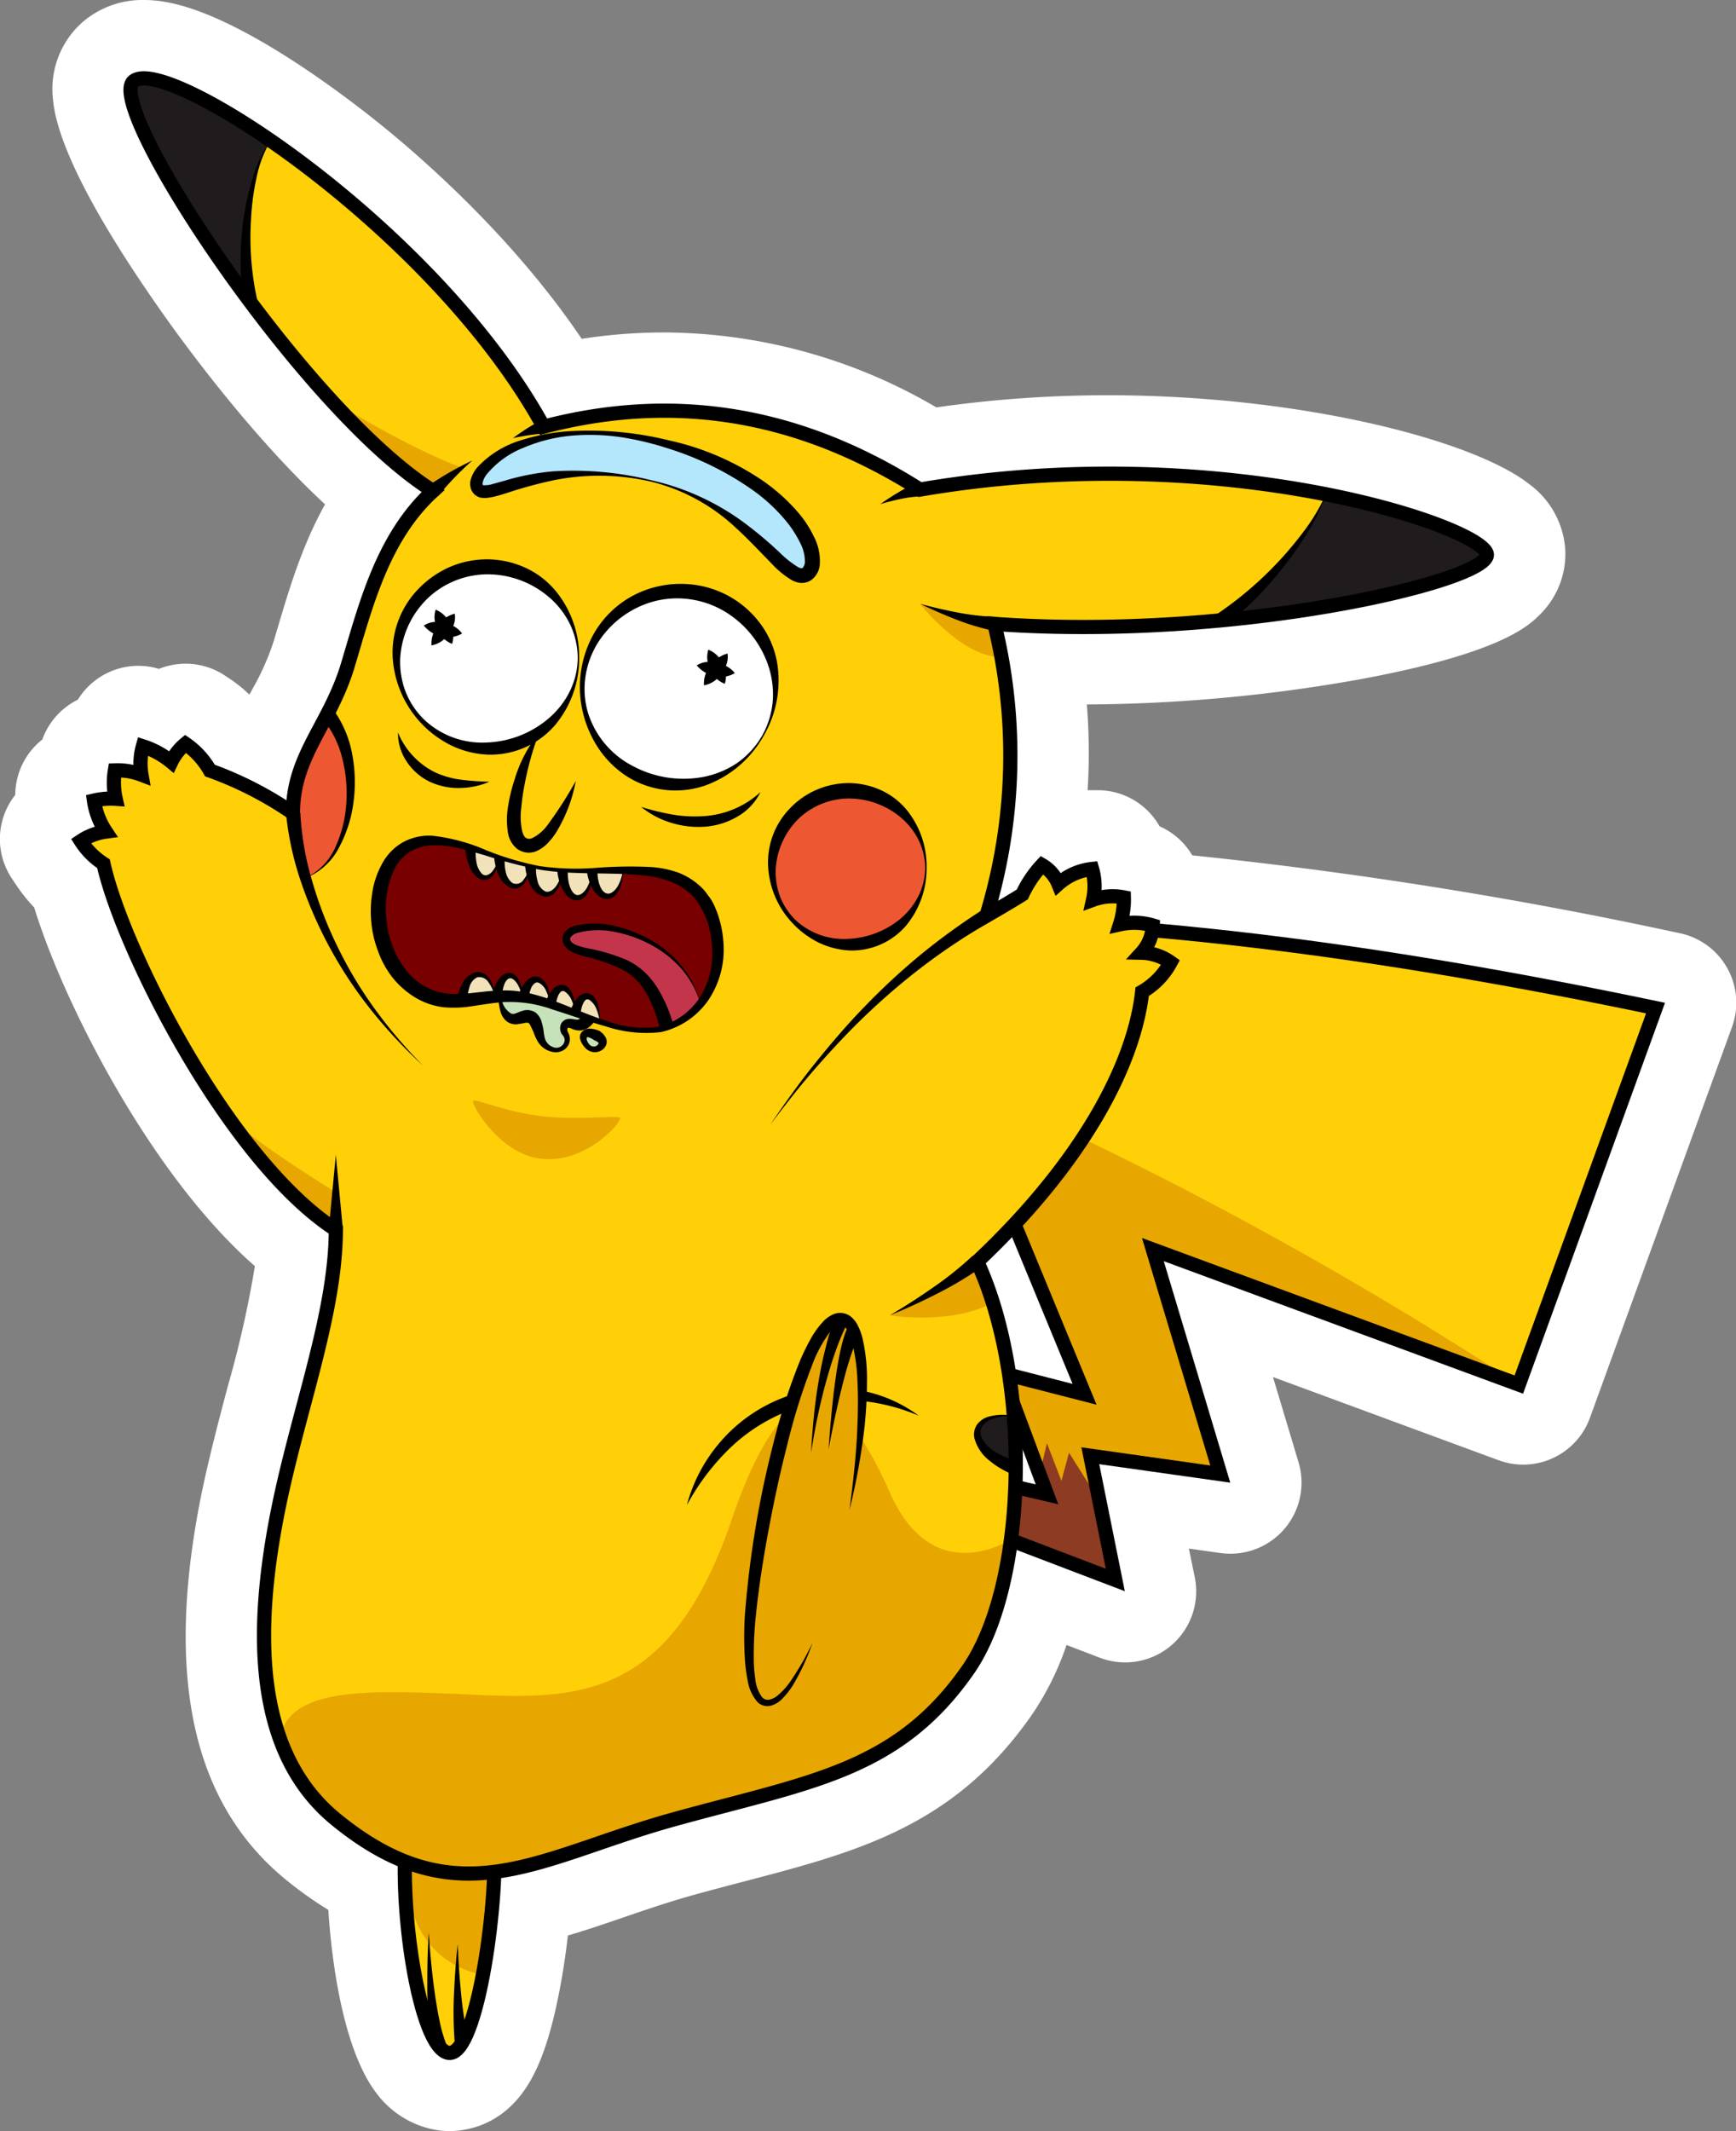 <svg xmlns="http://www.w3.org/2000/svg" id="a5df8602-1796-48e3-8ea0-17c05c859048" viewBox="0 0 244.45 300"><rect x="0" y="0" width="244.45" height="300" fill="#808080" stroke="none"/><defs><style>.f0ccbca4-3f49-4f73-8c78-9f6884fd7b88{fill:#fff;}.be8f9f68-5f3f-4378-aa74-203a0bedd179{fill:#ffd008;}.abbee1e3-23c0-49f6-92f0-ec48e872b62e{fill:#e8a600;}.b7719c8a-ee28-4be3-b838-2c8bb1913fde{fill:none;stroke:#000;stroke-miterlimit:10;stroke-width:2px;}.b0d7e1c9-5085-420d-955d-fc460dfeed8e{fill:#8d3b22;}.b88e44cd-36b6-4a7d-a3c5-adfb9fa45df0{fill:#ed5832;}.b72311ce-1633-4209-abad-9b916c8b3ec9{fill:#201b1c;}.a097dbf6-a84e-400b-a739-084911b7657a{fill:#c6e2ba;}.bd0582d1-3424-42a9-9b30-d70d52b4ddb4{fill:#790000;}.e301158a-2ce0-4efa-a991-196ff6e95273{fill:#c3354b;}.ebd145e8-17d1-4405-83f9-8a228575d054{fill:#f1e2ba;}.b95c05ba-d8aa-421b-9d7b-cecdef99002b{fill:#b4e6fc;}</style></defs><title>rick-and-morty-pikachu-pikarick</title><path d="M91.08,295a6.52,6.52,0,0,1-.91-.06,8.13,8.13,0,0,1-5.49-3.39c-3.85-5.1-5.53-17.3-5.84-25.67a46.6,46.6,0,0,1-7.58-5.12c-11.53-9.43-14.91-25.4-10.32-48.81,1-5.29,2.4-10.44,3.73-15.43,1.94-7.29,3.78-14.22,4.27-20.4C53.79,164.23,40.63,137.84,37,125.07a18.07,18.07,0,0,1-2.86-3.34l-.55-.84A5,5,0,0,1,35,114l.14-.09-.06-.43-.11-.87a5,5,0,0,1,3.12-5.26l.16-.8a5,5,0,0,1,4.14-4l0-.11a5,5,0,0,1,4.82-3.67,5,5,0,0,1,1.58.26l1,.33.81.29.11-.09a5,5,0,0,1,5.87-.28l.61.4a16.37,16.37,0,0,1,4,3.83c1.22.49,2.44,1,3.66,1.63a55.82,55.82,0,0,1,2.74-5.65,41.68,41.68,0,0,0,3.39-7.58l.64-2.18c1.81-6.09,4-13.39,8.35-19.64C63.21,55.89,41.11,23.81,40.23,13.55A7.6,7.6,0,0,1,42.57,7a8,8,0,0,1,5.5-2,11.94,11.94,0,0,1,2.09.19c12.31,2.08,42.35,24.44,57.13,48a70.77,70.77,0,0,1,13.95-1.41c12.82,0,25.37,3.63,37.34,10.81a165,165,0,0,1,25.18-1.9c25.88,0,49.35,5.95,56.27,11.47a7.54,7.54,0,0,1,3.12,5.54,7,7,0,0,1-2.2,5.41C235,88.94,206,94.23,180,94.23c-1.62,0-3.23,0-4.82-.06a82.38,82.38,0,0,1,.32,21.46,5,5,0,0,1,1.31.52l.66.37c.22.12.43.25.63.38a13,13,0,0,1,3-.59l.83-.07a3.1,3.1,0,0,1,.43,0,5,5,0,0,1,4.82,3.66l.15.53.74.16a5,5,0,0,1,3.89,3.93l.35.08a5,5,0,0,1,1.55.66A621.28,621.28,0,0,1,262.12,136l1.13.24a5,5,0,0,1,3.67,6.6l-20,55a5,5,0,0,1-4.7,3.29,4.84,4.84,0,0,1-1.72-.31L199.32,185.7l6.48,21.58a5,5,0,0,1-4.79,6.43,5.58,5.58,0,0,1-.7,0l-11.45-1.62,2.2,11a5,5,0,0,1-6.68,5.66L174.7,225a40.89,40.89,0,0,1-5.62,13.39c-9.89,14.34-22.12,17.55-37.59,21.6-2.35.61-4.73,1.24-7.24,1.93-3.65,1-7,2.17-10.29,3.28-3.73,1.28-7.3,2.5-10.89,3.36-.57,6.67-2.24,19.82-6.73,24.22A7.46,7.46,0,0,1,91.08,295Z" class="f0ccbca4-3f49-4f73-8c78-9f6884fd7b88" transform="translate(-27.77 0)"/><path d="M48.07,10a7.3,7.3,0,0,1,1.25.12c10.48,1.77,41.6,24,55.53,48.77a66.38,66.38,0,0,1,16.39-2.09c12.46,0,24.61,3.69,36.3,11a158,158,0,0,1,26.22-2.15c26.55,0,48,6.31,53.15,10.39a2.74,2.74,0,0,1,1.25,1.9,2,2,0,0,1-.72,1.57c-4,3.91-30.42,9.67-57.44,9.67-3.64,0-7.29-.1-10.9-.33a78.42,78.42,0,0,1-.79,37.9c1.29-.77,2.24-1.36,2.66-1.62a15.78,15.78,0,0,1,2.84-4.14l.54-.54.66.37a6.26,6.26,0,0,1,2.14,2,9,9,0,0,1,4.33-1.6l.83-.07.22.8a9.92,9.92,0,0,1,.37,3.26,9,9,0,0,1,1.62-.15,8.4,8.4,0,0,1,1.73.18l.76.15,0,.78a10.86,10.86,0,0,1-.2,2.62h.45a13.13,13.13,0,0,1,3.05.42l.78.18V130a612.77,612.77,0,0,1,70,10.89l1.13.24-20,55-50.58-18.64L201,208.71l-18.45-2.59,3.6,17.88-15.22-5.8c-1.05,6.94-3.05,13.1-6,17.33-8.85,12.82-19.71,15.66-34.75,19.6-2.32.61-4.75,1.25-7.3,1.95-3.8,1.05-7.25,2.23-10.58,3.37a82.38,82.38,0,0,1-14,3.93c-.38,8.89-2.44,21.82-5.5,24.81a2.45,2.45,0,0,1-1.76.81l-.27,0a3.3,3.3,0,0,1-2.14-1.45c-3-4-4.94-16.46-4.89-25.83a37.9,37.9,0,0,1-9.35-5.81c-10-8.16-12.78-22.54-8.59-44,1-5.12,2.35-10.19,3.66-15.1,2.28-8.59,4.44-16.72,4.56-24.14C59,163.48,44.36,134.6,41.45,122.21A11.91,11.91,0,0,1,38.33,119l-.56-.83.84-.56a9.42,9.42,0,0,1,2.53-1.18,10.93,10.93,0,0,1-1.09-3.56l-.11-.87.86-.22a10,10,0,0,1,2.12-.29,10.6,10.6,0,0,1,.09-3.2l.15-.78.79,0h.45a10.13,10.13,0,0,1,2.19.24,10.37,10.37,0,0,1,.38-2.9l.28-1,1,.33a13.5,13.5,0,0,1,3.36,1.66,8.25,8.25,0,0,1,1.7-1.84l.57-.46.6.4A11.91,11.91,0,0,1,58,107.61a50.7,50.7,0,0,1,10.11,5c.4-4.2,2.12-7.44,3.93-10.84a44.8,44.8,0,0,0,3.76-8.49l.66-2.2c2.19-7.42,4.67-15.79,10.7-21.87C70.7,58,46,22.3,45.21,13.12a2.79,2.79,0,0,1,.71-2.43A3.09,3.09,0,0,1,48.07,10M178.8,194.79l-8.52-20.65c-1.2,1.24-2.42,2.48-3.71,3.7a61,61,0,0,1,4.19,14.89l8,2.06M173.61,209l-1.82-4.89c0,1.49,0,3,0,4.46l1.83.43M48.07,0a12.9,12.9,0,0,0-8.84,3.26,12.56,12.56,0,0,0-4,10.72c.76,8.81,11,24,17,32.31C56,51.48,64.4,62.53,73.54,71c-3.25,5.82-5.07,12-6.64,17.28-.22.72-.43,1.44-.64,2.14a36.56,36.56,0,0,1-3,6.68c-.12.23-.25.45-.37.69A19.43,19.43,0,0,0,60,95.47l-.61-.4a10,10,0,0,0-5.48-1.64,10.14,10.14,0,0,0-3.76.73A10,10,0,0,0,38.73,98.5a10,10,0,0,0-5,5.6,10,10,0,0,0-3.81,7.8,10,10,0,0,0-.48,11.77l.56.84a23.73,23.73,0,0,0,2.58,3.23c4.12,13.4,16.35,37.6,31.08,50.5a148.66,148.66,0,0,1-3.84,17C58.49,200.3,57.1,205.54,56,211c-5,25.4-1,43,12.07,53.65A53.6,53.6,0,0,0,74,268.86c.55,8.47,2.35,19.94,6.7,25.7a13.31,13.31,0,0,0,8.82,5.34,11.93,11.93,0,0,0,1.57.1,12.49,12.49,0,0,0,8.77-3.67c3-2.93,5-7.67,6.55-15.37.53-2.66,1-5.56,1.32-8.49,2.6-.76,5.19-1.64,7.86-2.56,3.19-1.09,6.49-2.22,10-3.19,2.46-.68,4.83-1.3,7.12-1.9,15.87-4.16,29.54-7.74,40.49-23.61a40.48,40.48,0,0,0,4.75-9.64l4.65,1.78A10,10,0,0,0,196,222l-.82-4,4.47.63a10.81,10.81,0,0,0,1.39.09,10,10,0,0,0,9.58-12.87l-3.6-12,31.79,11.72a10,10,0,0,0,12.85-6l20-55a10,10,0,0,0-7.36-13.2l-1.13-.24a628.59,628.59,0,0,0-67.52-10.72,10,10,0,0,0-4.6-4.09,10,10,0,0,0-8.7-5.08l-.88,0-.55,0a85.26,85.26,0,0,0-.11-12.07,223.82,223.82,0,0,0,38.39-3.53c19.83-3.65,23.79-7.54,25.28-9a12,12,0,0,0,3.7-9.24,12.42,12.42,0,0,0-5-9.19c-7.73-6.18-32.06-12.56-59.38-12.57a170.14,170.14,0,0,0-24.18,1.71A76.28,76.28,0,0,0,121.24,46.8a75.51,75.51,0,0,0-11.56.9c-9-13.34-20.78-24-27.55-29.55C77.57,14.42,61.87,2.1,51,.26A17.49,17.49,0,0,0,48.07,0Z" class="f0ccbca4-3f49-4f73-8c78-9f6884fd7b88" transform="translate(-27.77 0)"/><path d="M85.16,256.91c-1.53,10.51,1.63,31.53,5.78,32.08s7.2-22.77,6.31-30.69S85.16,256.91,85.16,256.91Z" class="be8f9f68-5f3f-4378-aa74-203a0bedd179" transform="translate(-27.77 0)"/><path d="M85.16,256.91c-2.23,17.65,7.38,20.42,10.6,21.13a63.14,63.14,0,0,0,1.49-19.74C96.36,250.38,85.16,256.91,85.16,256.91Z" class="abbee1e3-23c0-49f6-92f0-ec48e872b62e" transform="translate(-27.77 0)"/><path d="M85.16,256.91c-1.53,10.51,1.63,31.53,5.78,32.08s7.2-22.77,6.31-30.69S85.16,256.91,85.16,256.91Z" class="b7719c8a-ee28-4be3-b838-2c8bb1913fde" transform="translate(-27.77 0)"/><path d="M88.77,288.55a23.83,23.83,0,0,1-.65-4.18c-.11-1.37-.16-2.74-.18-4.11,0-2.73,0-5.45.22-8.15.16,2.7.41,5.4.78,8.08.18,1.33.39,2.66.67,4a20.88,20.88,0,0,0,1.06,3.75Z" transform="translate(-27.77 0)"/><path d="M91.82,287.79a55,55,0,0,1-.12-7.13q.15-3.53.52-7c.09,2.33.25,4.67.48,7a51.71,51.71,0,0,0,1.09,6.81Z" transform="translate(-27.77 0)"/><path d="M168.82,216.32l16,6.1-3.52-17.49,18.3,2.58-9.49-31.6,51.53,19,19.25-53c-38.67-8.08-75.21-13-107.93-12.34l27.53,66.71-11.67-3,6.38,17.08-11.66-2.71Z" class="be8f9f68-5f3f-4378-aa74-203a0bedd179" transform="translate(-27.77 0)"/><path d="M168.82,216.32l16,6.1-3.52-17.49,18.3,2.58-9.49-31.6,51.53,19A541.1,541.1,0,0,0,162.21,152l18.28,44.28-11.67-3,6.38,17.08-11.66-2.71Z" class="abbee1e3-23c0-49f6-92f0-ec48e872b62e" transform="translate(-27.77 0)"/><polygon points="141.05 216.32 157.05 222.42 154.81 211.29 150.53 204.51 149.46 208.46 147.42 203.17 146.38 207.54 147.42 210.35 135.76 207.64 141.05 216.32" class="b0d7e1c9-5085-420d-955d-fc460dfeed8e"/><path d="M168.82,216.32l16,6.1-3.52-17.49,18.3,2.58-9.49-31.6,51.53,19,19.25-53c-38.67-8.08-75.21-13-107.93-12.34l27.53,66.71-11.67-3,6.38,17.08-11.66-2.71Z" class="b7719c8a-ee28-4be3-b838-2c8bb1913fde" transform="translate(-27.77 0)"/><path d="M165.37,177.61c7.73,16.68,7.11,45.28-1.22,57.35-10,14.44-22.38,15.87-41.5,21.16s-30.3,14.13-47.59,0c-11.46-9.38-11.52-26.25-8.24-43,2.78-14.16,8.22-28,8.24-40C60,163.37,45,133.59,42.34,121.59a10.61,10.61,0,0,1-3.18-3.19,8.33,8.33,0,0,1,3.51-1.33A10.58,10.58,0,0,1,41,112.7a10.31,10.31,0,0,1,3.06-.25,10.34,10.34,0,0,1-.11-4,9.46,9.46,0,0,1,3.74.61,9,9,0,0,1,.2-4,12,12,0,0,1,4,2.19,7.46,7.46,0,0,1,2-2.54,11.31,11.31,0,0,1,3.44,3.76,51,51,0,0,1,11.69,6c0-8.13,5.19-12.4,7.73-20.84s4.88-18,12-24.51c-18.2-11.43-46.27-54-42.2-57.66,4.49-4,42.4,20.64,57.76,48.61,19.13-5,36.68-1.52,53,8.85,42.82-7.33,79.63,5.39,79.83,9.15s-35.59,12.2-69.35,9.76a77.35,77.35,0,0,1-1.12,41.09,36.56,36.56,0,0,1,5.05-3,15.89,15.89,0,0,1,2.78-4.14,5.45,5.45,0,0,1,2.3,2.65,8.49,8.49,0,0,1,4.75-2.1,8.71,8.71,0,0,1,.14,4.33,8,8,0,0,1,4.33-.33,11.36,11.36,0,0,1-.54,3.79,9.17,9.17,0,0,1,4.61.16,6,6,0,0,1-1.56,3.84,7.29,7.29,0,0,1,4.07,1.36,10.54,10.54,0,0,1-4,4.13C187.47,149.88,180.21,163.64,165.37,177.61Z" class="be8f9f68-5f3f-4378-aa74-203a0bedd179" transform="translate(-27.77 0)"/><path d="M170.13,216.67c-1,7.37-3,13.92-6,18.29-10,14.44-22.38,15.87-41.5,21.16s-30.3,14.13-47.59,0a25.6,25.6,0,0,1-7.89-11.39c1.38-7.73,14-6.72,28.43-6.11s26.85-.2,35.19-24.61,16-18.24,22.32-3.86C159.24,224,170.13,216.67,170.13,216.67Z" class="abbee1e3-23c0-49f6-92f0-ec48e872b62e" transform="translate(-27.77 0)"/><path d="M167.81,87.81A49.88,49.88,0,0,1,157.33,85s5.87,7.55,11.5,7.52q-.44-2.35-1-4.71" class="abbee1e3-23c0-49f6-92f0-ec48e872b62e" transform="translate(-27.77 0)"/><path d="M69.06,114.45a39.61,39.61,0,0,0,1.74,9.15c3.63-1.29,6.35-6.48,6.35-12.7a16.55,16.55,0,0,0-3.25-10.41C71.53,105.06,69.06,108.84,69.06,114.45Z" class="b88e44cd-36b6-4a7d-a3c5-adfb9fa45df0" transform="translate(-27.77 0)"/><path d="M88.79,69.1a41.56,41.56,0,0,1,4-3.27s-6.66-2.26-18.45-9.56c5,5.45,10,10,14.4,12.83" class="abbee1e3-23c0-49f6-92f0-ec48e872b62e" transform="translate(-27.77 0)"/><path d="M75.06,173.13c0-1.25,0-3.32,0-5.29,0,0-10.75-6.5-15.54-11,4.79,6.84,10.14,12.85,15.5,16.32" class="abbee1e3-23c0-49f6-92f0-ec48e872b62e" transform="translate(-27.77 0)"/><path d="M165.37,177.61c-4.53,3.79-12.26,7.57-12.26,7.57s8.6,1.38,14.47-1.8a48.37,48.37,0,0,0-2.21-5.77" class="abbee1e3-23c0-49f6-92f0-ec48e872b62e" transform="translate(-27.77 0)"/><path d="M94.38,155c-.21.53,3.72,7.53,9.72,8.14s11-4.83,11-5.75c0-.46-5.81.34-11-.25S94.56,154.55,94.38,155Z" class="abbee1e3-23c0-49f6-92f0-ec48e872b62e" transform="translate(-27.77 0)"/><path d="M167.22,129.74a89.9,89.9,0,0,0-8.85,5.81,94.08,94.08,0,0,0-8.11,6.82c-2.59,2.42-5,5-7.36,7.67s-4.54,5.48-6.69,8.31c2-2.93,4.06-5.85,6.3-8.63s4.55-5.5,7.05-8.06a95.77,95.77,0,0,1,7.89-7.3,92.74,92.74,0,0,1,8.71-6.31Z" transform="translate(-27.77 0)"/><path d="M166,178.37a50.41,50.41,0,0,1-6.32,3.77c-2.16,1.1-4.35,2.12-6.58,3,2.08-1.22,4.1-2.53,6.07-3.9a48.3,48.3,0,0,0,5.54-4.44Z" transform="translate(-27.77 0)"/><path d="M70.06,114.42a41.16,41.16,0,0,0,1.72,9.79,56.81,56.81,0,0,0,3.68,9.39,58,58,0,0,0,5.26,8.67A67.55,67.55,0,0,0,87.33,150a68.45,68.45,0,0,1-7-7.44,59.9,59.9,0,0,1-10-17.9,43.26,43.26,0,0,1-2.29-10.18Z" transform="translate(-27.77 0)"/><polygon points="46.29 173.1 47.29 162.56 48.29 173.17 46.29 173.1"/><path d="M100,61.68a32.19,32.19,0,0,1,4.09-2.59l.56,1.92A31.2,31.2,0,0,0,100,61.68Z" transform="translate(-27.77 0)"/><path d="M88.11,68.36a44.16,44.16,0,0,1,6.17-3.53,42.83,42.83,0,0,0-4.81,5Z" transform="translate(-27.77 0)"/><path d="M157.52,69.88a16.17,16.17,0,0,0-2.86.35c-1,.2-1.95.45-2.92.73.82-.58,1.67-1.14,2.56-1.66a17.13,17.13,0,0,1,2.85-1.39Z" transform="translate(-27.77 0)"/><path d="M167.71,88.81a34,34,0,0,1-5.36-1.62q-2.57-1-5-2.19c1.75.49,3.52.89,5.3,1.23a32.21,32.21,0,0,0,5.28.59Z" transform="translate(-27.77 0)"/><path d="M170.53,199.33c-2.52-.29-4.59.38-5.06,1.81-.62,1.87,1.71,4.32,5.2,5.47l.12,0C170.81,204.22,170.72,201.76,170.53,199.33Z" class="b72311ce-1633-4209-abad-9b916c8b3ec9" transform="translate(-27.77 0)"/><path d="M124.49,211.88a22.4,22.4,0,0,1,4.73-8.92,22.14,22.14,0,0,1,8.32-6,20.27,20.27,0,0,1,10.2-1.4,19.62,19.62,0,0,1,9.39,3.73,27.45,27.45,0,0,0-9.51-2.18,22.51,22.51,0,0,0-9.33,1.7,24.86,24.86,0,0,0-7.94,5.25A33,33,0,0,0,124.49,211.88Z" transform="translate(-27.77 0)"/><path d="M147.39,212.55c2.72-14.37,2.29-26.34-1-27s-7.61,11.05-10.6,26-3.65,27.37-.22,28.06c1.89.38,4.31-2.93,6.6-8.47" class="abbee1e3-23c0-49f6-92f0-ec48e872b62e" transform="translate(-27.77 0)"/><path d="M148.77,188c.09-.1,0,0,0,0a1.08,1.08,0,0,0-.11.18c-.07.13-.15.27-.22.42-.14.3-.27.61-.4.93-.24.65-.47,1.31-.68,2-.43,1.35-.79,2.73-1.13,4.11-.68,2.78-1.26,5.59-1.79,8.41.2-2.87.45-5.73.8-8.59.19-1.43.39-2.86.66-4.29.14-.72.29-1.44.48-2.16.1-.36.2-.72.32-1.09.07-.19.13-.37.21-.56s.08-.19.14-.3a2,2,0,0,1,.26-.42Z" transform="translate(-27.77 0)"/><path d="M147.23,186a33.33,33.33,0,0,0-1.84,4.33c-.54,1.51-1,3.06-1.42,4.62s-.79,3.14-1.12,4.72-.61,3.19-.87,4.79c.09-1.62.21-3.24.37-4.86s.37-3.25.64-4.86.57-3.23,1-4.83a34.17,34.17,0,0,1,1.5-4.82Z" transform="translate(-27.77 0)"/><path d="M214.48,69.55c13.85,2.73,22.58,6.67,22.68,8.5.14,2.55-16.35,7.27-37.52,9.27C205.57,83.17,212.35,75.3,214.48,69.55Z" class="b72311ce-1633-4209-abad-9b916c8b3ec9" transform="translate(-27.77 0)"/><path d="M65.92,19.75c-9.59-6.61-17.44-10-19.33-8.31-2.31,2.08,5.74,16.7,16.46,31.05C61.57,34.9,62.65,24.32,65.92,19.75Z" class="b72311ce-1633-4209-abad-9b916c8b3ec9" transform="translate(-27.77 0)"/><circle cx="119.54" cy="122.13" r="10.83" class="b88e44cd-36b6-4a7d-a3c5-adfb9fa45df0"/><path d="M158.25,122.13a12.66,12.66,0,0,1-2.83,8.1,10.06,10.06,0,0,1-8.1,3.57,11.41,11.41,0,0,1-4.36-1.15,12.76,12.76,0,0,1-3.53-2.63,12.55,12.55,0,0,1-3.49-7.89,10.91,10.91,0,0,1,3.05-8.32,11.45,11.45,0,0,1,8.33-3.57,11.11,11.11,0,0,1,4.51,1,10.16,10.16,0,0,1,3.61,2.77A12.62,12.62,0,0,1,158.25,122.13Zm-.2,0a9.12,9.12,0,0,0-1-4,9.84,9.84,0,0,0-2.56-3.15,11.36,11.36,0,0,0-7.19-2.57,10.34,10.34,0,0,0-7,2.77,10.83,10.83,0,0,0-3.29,7,9.86,9.86,0,0,0,.59,4,9.32,9.32,0,0,0,2.27,3.41,10,10,0,0,0,7.43,2.57,12.4,12.4,0,0,0,7.21-2.78,10.14,10.14,0,0,0,2.55-3.17A9,9,0,0,0,158.05,122.13Z" transform="translate(-27.77 0)"/><path d="M165.37,177.61c7.73,16.68,7.11,45.28-1.22,57.35-10,14.44-22.38,15.87-41.5,21.16s-30.3,14.13-47.59,0c-11.46-9.38-11.52-26.25-8.24-43,2.78-14.16,8.22-28,8.24-40C60,163.37,45,133.59,42.34,121.59a10.61,10.61,0,0,1-3.18-3.19,8.33,8.33,0,0,1,3.51-1.33A10.58,10.58,0,0,1,41,112.7a10.31,10.31,0,0,1,3.06-.25,10.34,10.34,0,0,1-.11-4,9.46,9.46,0,0,1,3.74.61,9,9,0,0,1,.2-4,12,12,0,0,1,4,2.19,7.46,7.46,0,0,1,2-2.54,11.31,11.31,0,0,1,3.44,3.76,51,51,0,0,1,11.69,6c0-8.13,5.19-12.4,7.73-20.84s4.88-18,12-24.51c-18.2-11.43-46.27-54-42.2-57.66,4.49-4,42.4,20.64,57.76,48.61,19.13-5,36.68-1.52,53,8.85,42.82-7.33,79.63,5.39,79.83,9.15s-35.59,12.2-69.35,9.76a77.35,77.35,0,0,1-1.12,41.09c2.95-1.68,5.05-3,5.05-3a15.89,15.89,0,0,1,2.78-4.14,5.45,5.45,0,0,1,2.3,2.65,8.49,8.49,0,0,1,4.75-2.1,8.71,8.71,0,0,1,.14,4.33,8,8,0,0,1,4.33-.33,11.36,11.36,0,0,1-.54,3.79,9.17,9.17,0,0,1,4.61.16,6,6,0,0,1-1.56,3.84,7.29,7.29,0,0,1,4.07,1.36,10.54,10.54,0,0,1-4,4.13C187.47,149.88,180.21,163.64,165.37,177.61Z" class="b7719c8a-ee28-4be3-b838-2c8bb1913fde" transform="translate(-27.77 0)"/><path d="M147.39,212.55c.52-4,1-8.05,1.12-12.08.08-2,.1-4,0-6a25.87,25.87,0,0,0-.84-5.83,4.13,4.13,0,0,0-1.2-2.13.71.71,0,0,0-.68,0,2.76,2.76,0,0,0-.89.67,18,18,0,0,0-2.77,5,89.21,89.21,0,0,0-3.57,11.47c-1,3.9-1.84,7.86-2.58,11.82s-1.37,8-1.78,12a52.23,52.23,0,0,0-.29,6,20.45,20.45,0,0,0,.22,2.94,5.12,5.12,0,0,0,.95,2.51,1.06,1.06,0,0,0,1,.35,2.65,2.65,0,0,0,1.16-.56,10.29,10.29,0,0,0,1.95-2.19,38.85,38.85,0,0,0,3-5.28,31.63,31.63,0,0,1-2.52,5.57,10.92,10.92,0,0,1-1.9,2.48,3.5,3.5,0,0,1-1.5.84,2,2,0,0,1-1.81-.5,6,6,0,0,1-1.4-3,21.92,21.92,0,0,1-.4-3.1,48.66,48.66,0,0,1,0-6.16,140.56,140.56,0,0,1,4-24.14,85.2,85.2,0,0,1,3.77-11.7c.41-.95.86-1.9,1.37-2.82a12.35,12.35,0,0,1,1.88-2.67,4.33,4.33,0,0,1,1.58-1.08,2.46,2.46,0,0,1,2.21.3,3.83,3.83,0,0,1,1.17,1.5,8.35,8.35,0,0,1,.57,1.58,25.44,25.44,0,0,1,.64,6.22c0,2.05-.12,4.09-.32,6.13A93.36,93.36,0,0,1,147.39,212.55Z" transform="translate(-27.77 0)"/><path d="M199.06,86.5a50.79,50.79,0,0,0,12.47-11.93,27.1,27.1,0,0,0,2.95-5,26.89,26.89,0,0,1-2.54,5.3,47.06,47.06,0,0,1-3.37,4.84,48.43,48.43,0,0,1-8.36,8.45Z" transform="translate(-27.77 0)"/><path d="M62.07,42.68a42.58,42.58,0,0,1,0-11.88A37.54,37.54,0,0,1,63.38,25a17.65,17.65,0,0,1,2.54-5.28,17.09,17.09,0,0,0-2.05,5.41,34.72,34.72,0,0,0-.75,5.73A40.94,40.94,0,0,0,64,42.29Z" transform="translate(-27.77 0)"/><path d="M70.8,123.6A8.78,8.78,0,0,0,75.11,119a17.43,17.43,0,0,0,1.44-6.19,20,20,0,0,0-.64-6.27,13.62,13.62,0,0,0-2.78-5.4l1.54-1.28a15.39,15.39,0,0,1,2.7,6.34,21.24,21.24,0,0,1,.18,6.7,18.23,18.23,0,0,1-2,6.33A9,9,0,0,1,70.8,123.6Z" transform="translate(-27.77 0)"/><path d="M170.53,199.33a7.4,7.4,0,0,0-3.36.55,2.56,2.56,0,0,0-1.16,1,1.63,1.63,0,0,0-.08,1.35,4.91,4.91,0,0,0,2.08,2.21,10.63,10.63,0,0,0,3,1.22l-.63,1.9a12.18,12.18,0,0,1-3.24-1.91,6,6,0,0,1-2.16-3.18,2.5,2.5,0,0,1,.42-2,3.11,3.11,0,0,1,1.61-1.05A7.58,7.58,0,0,1,170.53,199.33Z" transform="translate(-27.77 0)"/><circle cx="95.58" cy="96.82" r="13.63" class="f0ccbca4-3f49-4f73-8c78-9f6884fd7b88"/><path d="M135.24,103.69a15.37,15.37,0,0,1-8.2,6.9,12.8,12.8,0,0,1-10.92-1.25,13.9,13.9,0,0,1-4-3.88,15.63,15.63,0,0,1-2.23-5,15.35,15.35,0,0,1,1.2-10.7,13.86,13.86,0,0,1,8.51-7,14.5,14.5,0,0,1,5.68-.47,13.83,13.83,0,0,1,9.67,5.66,13,13,0,0,1,2.22,5.18A15.45,15.45,0,0,1,135.24,103.69Zm-.17-.1a12,12,0,0,0,1.52-5,12.73,12.73,0,0,0-.71-5.1,14.18,14.18,0,0,0-6.25-7.52,13.06,13.06,0,0,0-9.56-1.37,13.53,13.53,0,0,0-8,5.71,12.47,12.47,0,0,0-1.84,4.81,11.89,11.89,0,0,0,.32,5.17A12.73,12.73,0,0,0,117,107.9a15.09,15.09,0,0,0,9.76,1.48,12.86,12.86,0,0,0,4.78-1.95A12,12,0,0,0,135.07,103.59Z" transform="translate(-27.77 0)"/><circle cx="68.64" cy="92.6" r="12.8" class="f0ccbca4-3f49-4f73-8c78-9f6884fd7b88"/><path d="M109.32,92.6a14.58,14.58,0,0,1-3.41,9.5,12,12,0,0,1-9.49,4.13,13.12,13.12,0,0,1-5.11-1.29A14.82,14.82,0,0,1,83.07,92.6a12.86,12.86,0,0,1,3.63-9.71,13.91,13.91,0,0,1,4.42-3.08,13.22,13.22,0,0,1,5.3-1.07,13,13,0,0,1,5.26,1.15,12,12,0,0,1,4.25,3.2A14.57,14.57,0,0,1,109.32,92.6Zm-.2,0A11.13,11.13,0,0,0,108,87.81,11.83,11.83,0,0,0,105,84a13.29,13.29,0,0,0-8.58-3.15A12.3,12.3,0,0,0,88,84.22a12.77,12.77,0,0,0-3.87,8.38,11.65,11.65,0,0,0,.75,4.77,11.15,11.15,0,0,0,2.69,4,11.9,11.9,0,0,0,8.82,3.15,14.19,14.19,0,0,0,8.6-3.36,12,12,0,0,0,3-3.81A10.88,10.88,0,0,0,109.12,92.6Z" transform="translate(-27.77 0)"/><path d="M103.7,103.13a41.9,41.9,0,0,0-2,7,32.85,32.85,0,0,0-.52,3.5,9.93,9.93,0,0,0,.1,3.29c.24,1,.64,1.29,1.34,1.11a6,6,0,0,0,2.33-2,56.1,56.1,0,0,0,3.9-6.09,21.44,21.44,0,0,1-2.62,7,9.21,9.21,0,0,1-1.18,1.59,5.17,5.17,0,0,1-1.79,1.31,2.8,2.8,0,0,1-2.64-.32,3.63,3.63,0,0,1-1.29-2.1,11.4,11.4,0,0,1,0-4,22.72,22.72,0,0,1,.9-3.68A19.2,19.2,0,0,1,103.7,103.13Z" transform="translate(-27.77 0)"/><path d="M83.81,103.13A10.9,10.9,0,0,0,89,108.71a12.59,12.59,0,0,0,3.68,1.05,40,40,0,0,0,4,.29,10.86,10.86,0,0,1-4.11.88,9.5,9.5,0,0,1-4.26-.87,8.06,8.06,0,0,1-3.29-2.88A7.12,7.12,0,0,1,83.81,103.13Z" transform="translate(-27.77 0)"/><path d="M98.59,139c-.91.82-.28,2.82.25,3.69a1.75,1.75,0,0,0,1.1.84,2.75,2.75,0,0,0,1.23-.18,2.38,2.38,0,0,1,1.23-.14c.61.15.83.91,1,1.43a15.28,15.28,0,0,0,.65,2,2.67,2.67,0,0,0,1.29,1.15,1.82,1.82,0,0,0,1.68-.16,1.42,1.42,0,0,0,.56-1.54,5,5,0,0,0-.33-.65.83.83,0,0,1,.45-1.24,1.64,1.64,0,0,1,.79.06,2.56,2.56,0,0,0,.78.14,1.86,1.86,0,0,0,1.57-2.14,2.45,2.45,0,0,0-1-1.2,14.92,14.92,0,0,0-4.9-2.4,10.75,10.75,0,0,0-5.43-.07A2.17,2.17,0,0,0,98.59,139Z" class="a097dbf6-a84e-400b-a739-084911b7657a" transform="translate(-27.77 0)"/><path d="M98.66,139a1.9,1.9,0,0,0-.16,2.08,2.94,2.94,0,0,0,1.22,1.59.81.81,0,0,0,.61,0c.24-.07.56-.24,1-.37a2.16,2.16,0,0,1,1.86.24,2.55,2.55,0,0,1,.87,1.41,7.38,7.38,0,0,1,.26,1.24,6.28,6.28,0,0,0,.18,1,1.87,1.87,0,0,0,1.36,1.28,1.17,1.17,0,0,0,1.41-.92,1,1,0,0,0-.29-.84,1.52,1.52,0,0,1-.2-1.59,1.28,1.28,0,0,1,.81-.65,2.08,2.08,0,0,1,.85,0c.49.08.77.12.85,0a1.19,1.19,0,0,0,.64-1c0-.12,0-.15-.2-.33a4.71,4.71,0,0,0-.75-.55c-.62-.39-1.24-.78-1.89-1.11a22.08,22.08,0,0,0-4-1.65,8.4,8.4,0,0,0-2.24-.37,6.36,6.36,0,0,0-1.15.08A2.08,2.08,0,0,0,98.66,139Zm-.13-.15a3.07,3.07,0,0,1,1.09-.53c.38-.13.77-.22,1.16-.33a12.21,12.21,0,0,1,2.43-.4,9.6,9.6,0,0,1,4.88,1.06,13.09,13.09,0,0,1,2.12,1.3,6.57,6.57,0,0,1,1.06.94,2.88,2.88,0,0,1,.46.79,2.24,2.24,0,0,1,.12,1,2.72,2.72,0,0,1-.73,1.54,2.49,2.49,0,0,1-1.49.84,2.69,2.69,0,0,1-1.45-.29c-.3-.1-.37-.1-.43-.08a.3.3,0,0,0-.1.22.7.7,0,0,0,.1.4,2,2,0,0,1,.22,1.39,1.9,1.9,0,0,1-.82,1.12,2.16,2.16,0,0,1-1.33.3,3.1,3.1,0,0,1-2.26-1.4,6.47,6.47,0,0,1-.58-1.19,8.07,8.07,0,0,0-.45-1,1.45,1.45,0,0,0-.35-.55c.08,0-.13,0-.41,0a10,10,0,0,1-1.24.21,2.05,2.05,0,0,1-1.59-.57,2.77,2.77,0,0,1-.7-1.25,8.9,8.9,0,0,1-.24-1.23A2.79,2.79,0,0,1,98.53,138.87Z" transform="translate(-27.77 0)"/><path d="M110.61,147.4c-.49-.39-1.2-1.63-.25-1.94a1.25,1.25,0,0,1,.69,0c.59.14,1.69.67,1.55,1.4a1.05,1.05,0,0,1-.55.7A1.24,1.24,0,0,1,110.61,147.4Z" class="a097dbf6-a84e-400b-a739-084911b7657a" transform="translate(-27.77 0)"/><path d="M110.37,147.7a3.08,3.08,0,0,1-.71-.91,1.7,1.7,0,0,1-.21-.6,1.1,1.1,0,0,1,.16-.8,1.47,1.47,0,0,1,1.41-.57,3.68,3.68,0,0,1,1.16.31,2.44,2.44,0,0,1,.92,1,1.39,1.39,0,0,1,.06.88,1.61,1.61,0,0,1-.41.64,1.78,1.78,0,0,1-1.23.47A1.85,1.85,0,0,1,110.37,147.7Zm.47-.59a.8.8,0,0,0,.64.21A.75.75,0,0,0,112,147a.3.3,0,0,0,.05-.21s-.05,0-.08-.06a1.5,1.5,0,0,0-.51-.28,2.53,2.53,0,0,0-.66-.37l-.23-.07h-.14s-.12.2,0,.46A1.78,1.78,0,0,0,110.84,147.11Z" transform="translate(-27.77 0)"/><path d="M118.05,113.59a35.23,35.23,0,0,0,4.43,1.08,18.48,18.48,0,0,0,4.38.22,13,13,0,0,0,8-3.39,8.1,8.1,0,0,1-3.24,3.45,10.58,10.58,0,0,1-4.63,1.43,13,13,0,0,1-4.77-.57A12.37,12.37,0,0,1,118.05,113.59Z" transform="translate(-27.77 0)"/><path d="M103.7,122.17c8.94,1.53,19.16-2.15,23.49,5,2.12,3.5,3.57,12.76-4.27,17-6,3.25-15.14-2.79-21.38-3.73-3.53-.53-6.56.42-9.41.51a9.36,9.36,0,0,1-7.64-3.22c-5-5.34-4.42-15.63.48-18.47S96.14,120.87,103.7,122.17Z" class="bd0582d1-3424-42a9-9b30-d70d52b4ddb4" transform="translate(-27.77 0)"/><path d="M122.92,144.14a11.56,11.56,0,0,0,3.48-2.82c-2.06-7.69-9.62-10-11.81-10.46-3.86-.83-7.61-.11-7,1.69s5.33,1.44,9,3.79c3,1.9,4.38,5.75,5,8.33A7.66,7.66,0,0,0,122.92,144.14Z" class="e301158a-2ce0-4efa-a991-196ff6e95273" transform="translate(-27.77 0)"/><path d="M111.16,122.58c.11,2,1,3.63,2.16,3.63s2.06-1.62,2.16-3.68C114.08,122.52,112.63,122.56,111.16,122.58Z" class="ebd145e8-17d1-4405-83f9-8a228575d054" transform="translate(-27.77 0)"/><path d="M111.14,122.58c-1.38,0-2.77,0-4.15-.06.05,2.15,1,3.86,2.07,3.86S111.07,124.7,111.14,122.58Z" class="ebd145e8-17d1-4405-83f9-8a228575d054" transform="translate(-27.77 0)"/><path d="M107,122.52a29.09,29.09,0,0,1-3.25-.35c-.4-.07-.79-.15-1.19-.24,0,2.19,1,3.95,2.24,3.95S106.77,124.43,107,122.52Z" class="ebd145e8-17d1-4405-83f9-8a228575d054" transform="translate(-27.77 0)"/><path d="M98.11,120.71v0c0,2.23,1,4,2.2,4,1,0,1.83-1.2,2.1-2.85A43.7,43.7,0,0,1,98.11,120.71Z" class="ebd145e8-17d1-4405-83f9-8a228575d054" transform="translate(-27.77 0)"/><path d="M94,119.36v.12c0,2.23.91,4,2,4,.92,0,1.69-1.2,2-2.84C96.64,120.23,95.31,119.76,94,119.36Z" class="ebd145e8-17d1-4405-83f9-8a228575d054" transform="translate(-27.77 0)"/><path d="M92.88,140.87c1.45-.11,3-.38,4.56-.53-.22-1.81-1.15-3.18-2.26-3.18S93,138.8,92.88,140.87Z" class="ebd145e8-17d1-4405-83f9-8a228575d054" transform="translate(-27.77 0)"/><path d="M112.23,143.82c-.09-2-.85-3.57-1.78-3.57-.73,0-1.36,1-1.64,2.38C109.94,143,111.08,143.45,112.23,143.82Z" class="ebd145e8-17d1-4405-83f9-8a228575d054" transform="translate(-27.77 0)"/><path d="M101.54,140.41a23,23,0,0,1,3.71,1c-.13-2-.94-3.47-1.92-3.47-.82,0-1.52,1-1.81,2.52Z" class="ebd145e8-17d1-4405-83f9-8a228575d054" transform="translate(-27.77 0)"/><path d="M97.73,140.32a16.89,16.89,0,0,1,3.61.07c-.21-1.75-.94-3-1.81-3S97.94,138.6,97.73,140.32Z" class="ebd145e8-17d1-4405-83f9-8a228575d054" transform="translate(-27.77 0)"/><path d="M108.79,142.62c-.11-2-.88-3.54-1.81-3.54-.73,0-1.36.94-1.65,2.31C106.45,141.76,107.61,142.19,108.79,142.62Z" class="ebd145e8-17d1-4405-83f9-8a228575d054" transform="translate(-27.77 0)"/><path d="M125.85,93.69a3.2,3.2,0,0,1,1.42-.5,4.69,4.69,0,0,1,1.4.07,4.5,4.5,0,0,1,1.35.5,3.61,3.61,0,0,1,1.22,1,3.76,3.76,0,0,1-1.48.5,4.07,4.07,0,0,1-1.35-.07,4.58,4.58,0,0,1-2.56-1.55Z" transform="translate(-27.77 0)"/><path d="M127.51,91.46a3.68,3.68,0,0,1,1.29.86,4.34,4.34,0,0,1,.77,1.11,4,4,0,0,1,.39,1.29,3.49,3.49,0,0,1-.13,1.54,3.43,3.43,0,0,1-1.29-.86,4.13,4.13,0,0,1-.77-1.1,4.26,4.26,0,0,1-.38-1.3A3.63,3.63,0,0,1,127.51,91.46Z" transform="translate(-27.77 0)"/><path d="M130.21,92a3.21,3.21,0,0,1-.17,1.61,4.7,4.7,0,0,1-.67,1.25,4.53,4.53,0,0,1-1,1,3.8,3.8,0,0,1-1.47.62,3.91,3.91,0,0,1,.22-1.58,4.58,4.58,0,0,1,.68-1.23A4.47,4.47,0,0,1,130.21,92Z" transform="translate(-27.77 0)"/><path d="M87.45,88.07a3.1,3.1,0,0,1,1.42-.51,4.69,4.69,0,0,1,1.4.07,4.79,4.79,0,0,1,1.35.5,3.61,3.61,0,0,1,1.22,1.05,3.76,3.76,0,0,1-1.48.5A4.35,4.35,0,0,1,90,89.62a5.24,5.24,0,0,1-1.29-.49A4.76,4.76,0,0,1,87.45,88.07Z" transform="translate(-27.77 0)"/><path d="M89.11,85.83a3.68,3.68,0,0,1,1.29.86,4.34,4.34,0,0,1,.77,1.11,4,4,0,0,1,.39,1.29,3.55,3.55,0,0,1-.13,1.55,3.68,3.68,0,0,1-1.29-.86,4.34,4.34,0,0,1-.77-1.11,4.26,4.26,0,0,1-.38-1.3A3.63,3.63,0,0,1,89.11,85.83Z" transform="translate(-27.77 0)"/><path d="M91.81,86.39A3.2,3.2,0,0,1,91.64,88,4.54,4.54,0,0,1,90,90.23a3.81,3.81,0,0,1-1.47.63,3.93,3.93,0,0,1,.22-1.59A4.9,4.9,0,0,1,89.38,88,4.52,4.52,0,0,1,91.81,86.39Z" transform="translate(-27.77 0)"/><path d="M119.59,67.74c13.94,3.22,18.86,15.27,21.86,13S138.67,66.38,119.68,62c-17.27-4-26,4.17-24.7,6.67S103.54,64,119.59,67.74Z" class="b95c05ba-d8aa-421b-9d7b-cecdef99002b" transform="translate(-27.77 0)"/><path d="M119.62,67.64a34.8,34.8,0,0,1,12.7,5.77,54.85,54.85,0,0,1,5.38,4.51,13.77,13.77,0,0,0,2.49,1.94,1.14,1.14,0,0,0,.43.13c.08,0,.1,0,.18-.07s.27-.34.31-.73a5.7,5.7,0,0,0-.67-2.77,15.73,15.73,0,0,0-1.71-2.73,24.16,24.16,0,0,0-4.82-4.59,42.77,42.77,0,0,0-12.16-6,41.55,41.55,0,0,0-6.7-1.58,30.38,30.38,0,0,0-6.87-.18A22.22,22.22,0,0,0,101.57,63a12.81,12.81,0,0,0-5.27,3.78,3,3,0,0,0-.57,1.18c0,.34,0,.32.12.35a3.66,3.66,0,0,0,1.28-.17l1.64-.45a33.71,33.71,0,0,1,6.93-1.34A45.73,45.73,0,0,1,119.62,67.64Zm-.05.19a32.64,32.64,0,0,0-13.7-.25,60.22,60.22,0,0,0-6.6,1.78c-.55.17-1.11.36-1.7.5a6.65,6.65,0,0,1-.95.19,3.28,3.28,0,0,1-1.2,0,1.9,1.9,0,0,1-1.24-1,2.26,2.26,0,0,1-.16-1.4,4.61,4.61,0,0,1,1-1.9,13.85,13.85,0,0,1,6.2-3.8,28.08,28.08,0,0,1,6.94-1.26A47,47,0,0,1,122,62a37.81,37.81,0,0,1,13,5.55,26.25,26.25,0,0,1,5.35,4.82,15.28,15.28,0,0,1,2,3.12,7.42,7.42,0,0,1,.86,3.92A3,3,0,0,1,142,81.66a2.41,2.41,0,0,1-1.46.4,3.19,3.19,0,0,1-1.22-.36,12.55,12.55,0,0,1-2.92-2.39c-1.65-1.66-3.18-3.34-4.88-4.88A26.75,26.75,0,0,0,119.57,67.83Z" transform="translate(-27.77 0)"/><path d="M126.4,141.32a13.16,13.16,0,0,0-2.62-4.87,15.32,15.32,0,0,0-4.3-3.42,17.73,17.73,0,0,0-5.15-1.84,11.26,11.26,0,0,0-5.3.15,1.91,1.91,0,0,0-.89.57.48.48,0,0,0-.09.31.78.78,0,0,0,.15.35,2.09,2.09,0,0,0,.92.54,10.59,10.59,0,0,0,1.27.36,26.88,26.88,0,0,1,5.49,1.61,9.58,9.58,0,0,1,2.53,1.65,11.45,11.45,0,0,1,1.92,2.32,20.3,20.3,0,0,1,2.3,5.37l-1.94.5a18.36,18.36,0,0,0-1.85-5,8.44,8.44,0,0,0-3.62-3.53,25.57,25.57,0,0,0-5.15-1.75,11.38,11.38,0,0,1-1.39-.47,3,3,0,0,1-1.39-1,1.84,1.84,0,0,1-.33-.95,2.41,2.41,0,0,1,.07-.53,1.69,1.69,0,0,1,.25-.46,2.88,2.88,0,0,1,1.43-.9,12.22,12.22,0,0,1,5.77.06,18.83,18.83,0,0,1,5.25,2.14A15.54,15.54,0,0,1,124,136.3,13.17,13.17,0,0,1,126.4,141.32Z" transform="translate(-27.77 0)"/><path d="M111.91,122.54a5.52,5.52,0,0,0,.28,2c.21.63.62,1.21,1.15,1.26s1.13-.52,1.47-1.15a6,6,0,0,0,.67-2.15,6.34,6.34,0,0,1-.33,2.31,3.57,3.57,0,0,1-.6,1.07,1.78,1.78,0,0,1-1.2.67,1.89,1.89,0,0,1-1.35-.49,3.7,3.7,0,0,1-.83-1,6.82,6.82,0,0,1-.76-2.43Z" transform="translate(-27.77 0)"/><path d="M107.74,122.51a5.9,5.9,0,0,0,.21,2.1c.19.65.58,1.32,1.09,1.39s1.14-.53,1.46-1.19a6.45,6.45,0,0,0,.64-2.23,6.6,6.6,0,0,1-.29,2.37,3.63,3.63,0,0,1-.58,1.12,1.72,1.72,0,0,1-1.25.68,1.87,1.87,0,0,1-1.35-.6,4.22,4.22,0,0,1-.76-1.11,7.15,7.15,0,0,1-.67-2.5Z" transform="translate(-27.77 0)"/><path d="M103.26,121.93a5.8,5.8,0,0,0,.2,2.07,2.12,2.12,0,0,0,1.08,1.48c.53.22,1.2-.22,1.6-.84a5.51,5.51,0,0,0,.81-2.12,5.87,5.87,0,0,1-.48,2.31,3.13,3.13,0,0,1-.75,1,1.67,1.67,0,0,1-1.35.37,3,3,0,0,1-2-1.8,7.35,7.35,0,0,1-.65-2.47Z" transform="translate(-27.77 0)"/><path d="M98.86,120.71a6.34,6.34,0,0,0,.12,2,2.67,2.67,0,0,0,.92,1.58,1.2,1.2,0,0,0,1.58-.43,4.86,4.86,0,0,0,.93-1.94,5,5,0,0,1-.63,2.16,2.25,2.25,0,0,1-.88.85,1.57,1.57,0,0,1-1.34,0,3.46,3.46,0,0,1-1.64-1.89,7.61,7.61,0,0,1-.56-2.35Z" transform="translate(-27.77 0)"/><path d="M94.79,119.37a6.64,6.64,0,0,0,.07,2,3,3,0,0,0,.79,1.65.77.77,0,0,0,.73.16,1.61,1.61,0,0,0,.76-.56,5.16,5.16,0,0,0,.88-1.93,5.33,5.33,0,0,1-.57,2.14,2.09,2.09,0,0,1-.85.87,1.44,1.44,0,0,1-1.35,0,3.69,3.69,0,0,1-1.47-2,7.69,7.69,0,0,1-.49-2.32Z" transform="translate(-27.77 0)"/><path d="M97.44,140.34a5,5,0,0,0-.85-2,1.54,1.54,0,0,0-1.6-.77,2.09,2.09,0,0,0-1.11,1.37,5.71,5.71,0,0,0-.26,2l-1.49-.07a6.47,6.47,0,0,1,.73-2.37,2.91,2.91,0,0,1,2-1.65,1.76,1.76,0,0,1,1.29.36,3,3,0,0,1,.77.95A5.27,5.27,0,0,1,97.44,140.34Z" transform="translate(-27.77 0)"/><path d="M112.23,143.82a7.87,7.87,0,0,0-.47-1.76,2.77,2.77,0,0,0-1-1.3c-.39-.21-.61,0-.86.47a4.47,4.47,0,0,0-.38,1.54l-1.47-.29a5.83,5.83,0,0,1,.91-1.88,2.17,2.17,0,0,1,1-.72,1.3,1.3,0,0,1,1.26.27,3.21,3.21,0,0,1,.88,1.81A7.31,7.31,0,0,1,112.23,143.82Z" transform="translate(-27.77 0)"/><path d="M105.25,141.36a6.77,6.77,0,0,0-.55-1.79,2.29,2.29,0,0,0-1.08-1.23c-.41-.15-.71.15-1,.62a4.54,4.54,0,0,0-.4,1.59l-1.47-.28a5.63,5.63,0,0,1,.94-1.94,2.37,2.37,0,0,1,.94-.75,1.43,1.43,0,0,1,1.29.09,2.84,2.84,0,0,1,1.1,1.77A7,7,0,0,1,105.25,141.36Z" transform="translate(-27.77 0)"/><path d="M101.34,140.39a6.24,6.24,0,0,0-.64-1.74c-.28-.51-.77-1-1.15-.93s-.66.52-.82,1a5.39,5.39,0,0,0-.26,1.66L97,140.22a7.09,7.09,0,0,1,.73-1.95,3.53,3.53,0,0,1,.69-.87,1.55,1.55,0,0,1,1.18-.43,1.47,1.47,0,0,1,1,.62,3.33,3.33,0,0,1,.46.9A6.61,6.61,0,0,1,101.34,140.39Z" transform="translate(-27.77 0)"/><path d="M108.79,142.62a7.73,7.73,0,0,0-.49-1.74,2.74,2.74,0,0,0-1-1.29c-.4-.21-.61,0-.87.44a4.54,4.54,0,0,0-.4,1.52l-1.46-.32a5.49,5.49,0,0,1,.94-1.85,2,2,0,0,1,1-.69,1.31,1.31,0,0,1,1.23.29,3.24,3.24,0,0,1,.89,1.79A8.28,8.28,0,0,1,108.79,142.62Z" transform="translate(-27.77 0)"/><path d="M103.74,121.92a36.29,36.29,0,0,0,7.73.27,62.51,62.51,0,0,1,7.88-.14,14.18,14.18,0,0,1,4,.82,9.66,9.66,0,0,1,3.52,2.39,9.08,9.08,0,0,1,.65.85,5.28,5.28,0,0,1,.59.89,7,7,0,0,1,.46,1,8.94,8.94,0,0,1,.37,1,15.19,15.19,0,0,1,.72,4.05,12.73,12.73,0,0,1-2.19,7.81,11.07,11.07,0,0,1-6.62,4.43,18.05,18.05,0,0,1-7.84-.82c-2.53-.7-5-1.6-7.45-2.36a17.51,17.51,0,0,0-7.41-1c-1.25.12-2.51.33-3.81.52a16.07,16.07,0,0,1-4.12.16,10,10,0,0,1-4-1.38A12.14,12.14,0,0,1,83,137.56a13.12,13.12,0,0,1-2-3.67,15.29,15.29,0,0,1-.94-4,16.41,16.41,0,0,1,.12-4.14,12.06,12.06,0,0,1,1.31-4,7.55,7.55,0,0,1,3-3.17,7.64,7.64,0,0,1,4.17-.93,26.16,26.16,0,0,1,7.69,2.09A41.87,41.87,0,0,0,103.74,121.92Zm-.08.49a65,65,0,0,1-7.59-2c-2.48-.71-5-1.51-7.44-1.42a6.57,6.57,0,0,0-3.28,1,6.25,6.25,0,0,0-2.14,2.58,12.91,12.91,0,0,0-1,7,17.55,17.55,0,0,0,.28,1.79,15.16,15.16,0,0,0,.53,1.74,11.74,11.74,0,0,0,1.69,3.14,8.68,8.68,0,0,0,5.81,3.61c2.33.33,4.9-.34,7.59-.41a15.34,15.34,0,0,1,4,.34,26,26,0,0,1,3.81,1.17c2.46.92,4.83,2,7.29,2.77a14.79,14.79,0,0,0,7.51.77,9.77,9.77,0,0,0,5.79-4.39,11.61,11.61,0,0,0,1.5-7.07,11.78,11.78,0,0,0-2.46-6.65,7.49,7.49,0,0,0-1.3-1.15,7.91,7.91,0,0,0-1.52-.9,14.7,14.7,0,0,0-3.54-1C114.17,122.68,108.84,123.27,103.66,122.41Z" transform="translate(-27.77 0)"/></svg>